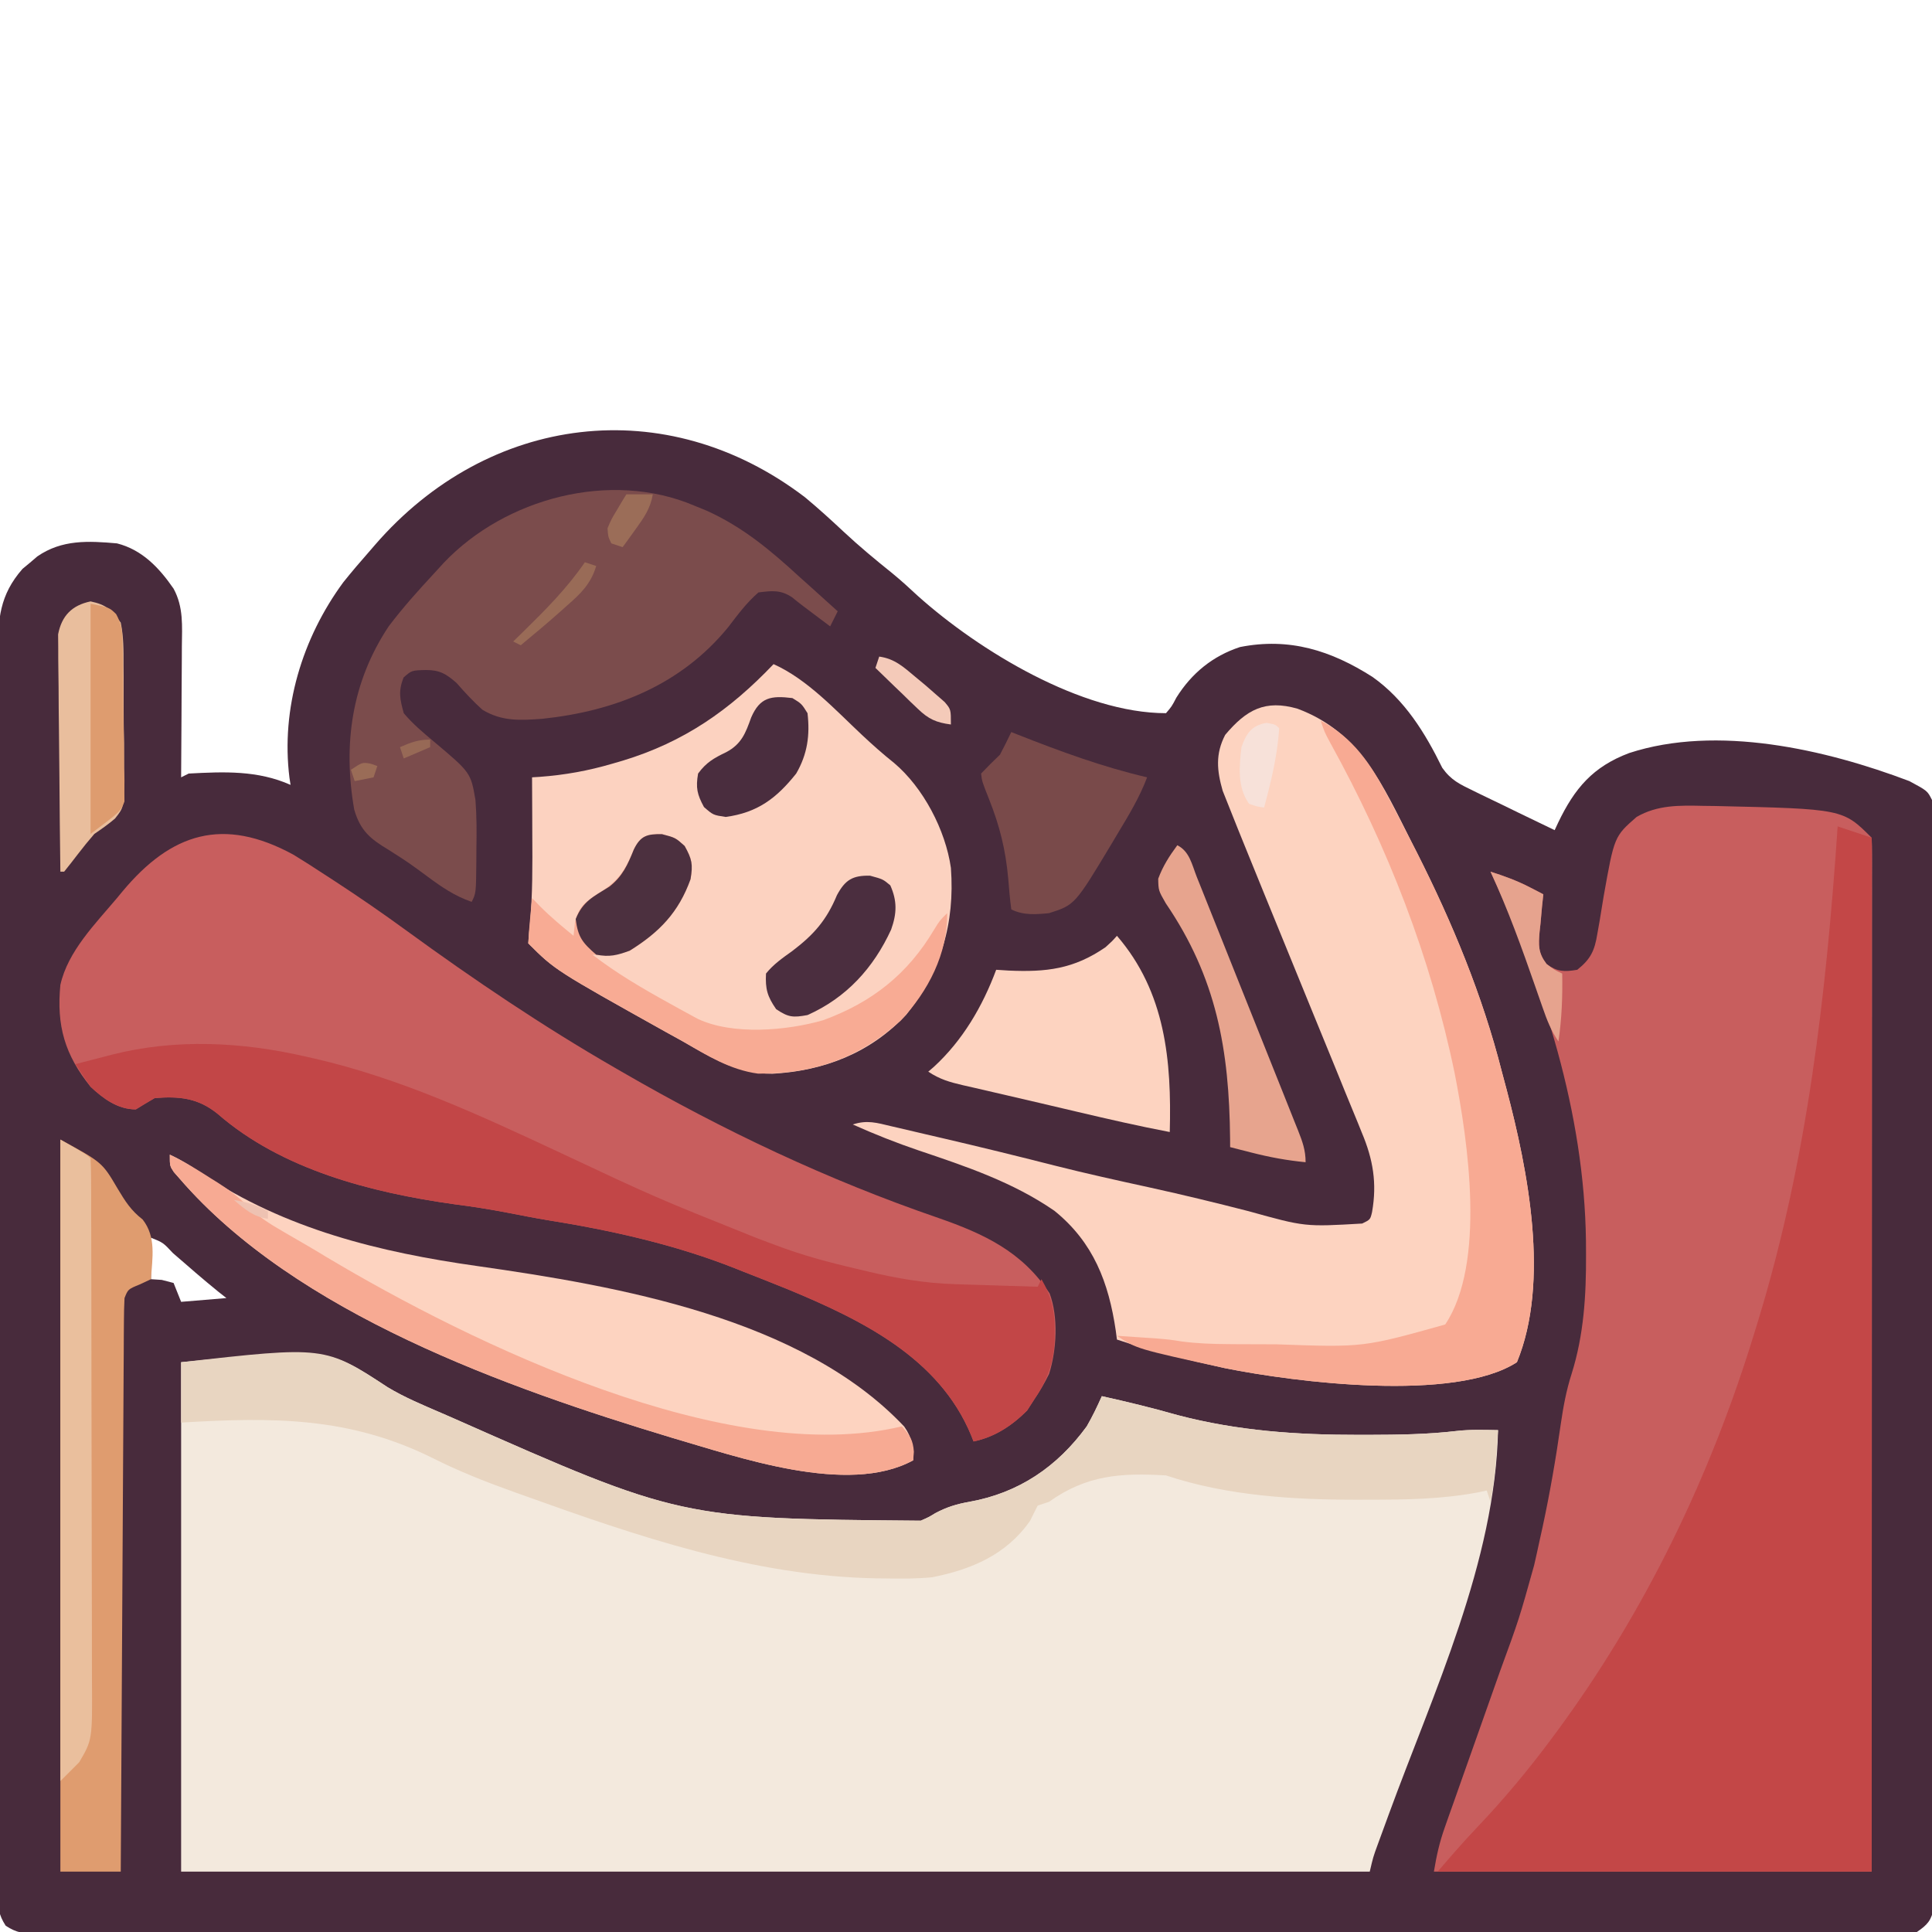 <svg height="512" width="512" xmlns="http://www.w3.org/2000/svg" version="1.1">
<path transform="translate(213.359,131.805)" fill="#482B3C" d="M0 0 C3.492 2.903 6.842 5.947 10.155 9.051 C14.303 12.935 18.641 16.529 23.074 20.086 C25.434 22.026 27.66 24.048 29.891 26.133 C46.114 40.653 73.295 57.195 95.641 57.195 C97.163 55.414 97.163 55.414 98.391 53.07 C102.415 46.639 107.979 42.055 115.254 39.668 C128.348 37.075 139.377 40.583 150.367 47.586 C158.901 53.627 164.294 62.368 168.852 71.666 C171.168 74.942 173.459 76.003 177.059 77.746 C177.676 78.05 178.293 78.353 178.929 78.666 C180.889 79.627 182.858 80.567 184.828 81.508 C186.164 82.158 187.499 82.81 188.834 83.463 C192.096 85.055 195.366 86.63 198.641 88.195 C198.954 87.524 199.267 86.853 199.589 86.162 C203.939 77.107 208.772 71.374 218.391 67.758 C241.672 60.167 270.42 66.777 292.641 75.195 C297.429 77.773 297.429 77.773 298.641 80.195 C298.738 81.812 298.772 83.433 298.775 85.053 C298.779 86.086 298.784 87.118 298.788 88.182 C298.788 89.897 298.788 89.897 298.788 91.646 C298.791 92.854 298.795 94.061 298.799 95.306 C298.808 98.668 298.813 102.031 298.815 105.394 C298.819 109.016 298.829 112.638 298.838 116.261 C298.857 125.014 298.867 133.766 298.876 142.519 C298.881 146.638 298.886 150.756 298.891 154.875 C298.908 168.561 298.923 182.247 298.93 195.933 C298.932 199.486 298.934 203.039 298.936 206.591 C298.936 207.474 298.937 208.357 298.937 209.267 C298.946 223.581 298.971 237.895 299.003 252.209 C299.036 266.895 299.054 281.581 299.058 296.267 C299.06 304.516 299.069 312.766 299.094 321.016 C299.116 328.039 299.124 335.063 299.114 342.087 C299.11 345.672 299.112 349.257 299.131 352.842 C299.152 356.725 299.142 360.608 299.128 364.49 C299.145 366.199 299.145 366.199 299.162 367.941 C299.153 368.979 299.144 370.017 299.136 371.086 C299.137 371.983 299.138 372.879 299.139 373.803 C298.439 377.165 297.474 378.248 294.641 380.195 C291.73 380.587 289.198 380.733 286.288 380.699 C285.434 380.704 284.58 380.71 283.699 380.716 C280.817 380.731 277.935 380.717 275.053 380.703 C272.973 380.708 270.894 380.714 268.814 380.722 C263.085 380.739 257.355 380.731 251.625 380.718 C245.452 380.709 239.279 380.723 233.106 380.734 C221.706 380.751 210.307 380.749 198.907 380.738 C188.377 380.728 177.847 380.726 167.317 380.731 C166.619 380.731 165.921 380.731 165.202 380.732 C162.37 380.733 159.537 380.734 156.704 380.735 C130.119 380.748 103.534 380.736 76.949 380.715 C53.317 380.696 29.686 380.698 6.055 380.717 C-20.481 380.738 -47.017 380.747 -73.553 380.734 C-76.381 380.733 -79.208 380.732 -82.036 380.731 C-82.732 380.73 -83.428 380.73 -84.146 380.73 C-94.67 380.725 -105.195 380.73 -115.72 380.74 C-127.684 380.752 -139.649 380.749 -151.613 380.727 C-157.722 380.717 -163.83 380.713 -169.939 380.726 C-175.525 380.738 -181.111 380.731 -186.697 380.71 C-188.724 380.706 -190.75 380.708 -192.777 380.718 C-195.521 380.73 -198.264 380.717 -201.007 380.699 C-202.203 380.713 -202.203 380.713 -203.422 380.727 C-206.832 380.68 -208.985 380.446 -211.85 378.532 C-213.754 375.584 -213.861 373.808 -213.863 370.306 C-213.873 369.094 -213.884 367.883 -213.894 366.634 C-213.886 365.288 -213.877 363.941 -213.867 362.595 C-213.872 361.166 -213.878 359.737 -213.886 358.307 C-213.903 354.376 -213.895 350.444 -213.882 346.512 C-213.873 342.273 -213.887 338.035 -213.898 333.796 C-213.916 325.489 -213.912 317.182 -213.901 308.876 C-213.892 302.124 -213.89 295.372 -213.895 288.62 C-213.895 287.66 -213.896 286.7 -213.896 285.71 C-213.898 283.76 -213.899 281.809 -213.9 279.859 C-213.912 261.555 -213.899 243.251 -213.877 224.947 C-213.859 209.243 -213.862 193.538 -213.881 177.833 C-213.902 159.602 -213.911 141.371 -213.898 123.14 C-213.897 121.195 -213.896 119.25 -213.895 117.306 C-213.894 116.349 -213.893 115.392 -213.893 114.406 C-213.889 107.665 -213.895 100.923 -213.905 94.182 C-213.916 85.963 -213.913 77.744 -213.891 69.524 C-213.881 65.331 -213.877 61.138 -213.89 56.944 C-213.902 53.104 -213.895 49.264 -213.874 45.423 C-213.87 44.035 -213.872 42.648 -213.882 41.26 C-213.939 32.324 -213.482 25.9 -207.395 18.953 C-206.744 18.414 -206.093 17.875 -205.422 17.32 C-204.449 16.489 -204.449 16.489 -203.457 15.641 C-196.956 11.161 -189.988 11.521 -182.359 12.195 C-175.7 13.876 -171.174 18.659 -167.359 24.195 C-164.692 29.107 -165.106 34.094 -165.164 39.527 C-165.167 40.519 -165.17 41.511 -165.173 42.533 C-165.184 45.691 -165.209 48.849 -165.234 52.008 C-165.244 54.153 -165.254 56.298 -165.262 58.443 C-165.284 63.694 -165.317 68.945 -165.359 74.195 C-164.699 73.865 -164.039 73.535 -163.359 73.195 C-153.96 72.695 -145.106 72.308 -136.359 76.195 C-136.455 75.575 -136.55 74.955 -136.648 74.316 C-138.943 55.983 -133.291 37.347 -122.398 22.527 C-120.123 19.681 -117.767 16.932 -115.359 14.195 C-114.903 13.666 -114.446 13.137 -113.975 12.592 C-83.939 -22.079 -36.899 -28.171 0 0 Z M-173.359 196.195 C-173.359 199.825 -173.359 203.455 -173.359 207.195 C-172.411 207.257 -171.462 207.319 -170.484 207.383 C-169.453 207.651 -168.422 207.919 -167.359 208.195 C-166.699 209.845 -166.039 211.495 -165.359 213.195 C-161.399 212.865 -157.439 212.535 -153.359 212.195 C-154.035 211.664 -154.71 211.133 -155.406 210.586 C-159.535 207.243 -163.532 203.753 -167.539 200.266 C-170.132 197.493 -170.132 197.493 -173.359 196.195 Z"></path>
<path transform="translate(102.736,367.635)" fill="#F3E9DD" d="M0 0 C4.55 2.743 9.458 4.758 14.326 6.865 C15.389 7.328 16.452 7.79 17.547 8.267 C77.539 34.816 77.539 34.816 141.264 35.365 C143.397 34.431 143.397 34.431 145.139 33.365 C148.142 31.769 150.79 30.951 154.139 30.365 C167.238 28.018 177.428 21.103 185.264 10.365 C186.78 7.741 188.026 5.138 189.264 2.365 C195.988 3.862 202.642 5.462 209.264 7.365 C225.298 11.576 240.93 12.635 257.451 12.615 C258.258 12.614 259.064 12.613 259.895 12.613 C267.742 12.591 275.535 12.507 283.338 11.583 C286.985 11.17 290.6 11.306 294.264 11.365 C293.526 46.296 277.098 80.948 265.264 113.295 C265.001 114.014 264.739 114.733 264.468 115.474 C263.763 117.402 263.056 119.33 262.348 121.257 C261.17 124.481 261.17 124.481 260.264 128.365 C156.314 128.365 52.364 128.365 -54.736 128.365 C-54.736 83.815 -54.736 39.265 -54.736 -6.635 C-16.01 -10.508 -16.01 -10.508 0 0 Z"></path>
<path transform="translate(451.375,213.562)" fill="#C85E5E" d="M0 0 C1.581 0.02 1.581 0.02 3.195 0.04 C36.996 0.808 36.996 0.808 44.625 8.438 C44.722 9.902 44.749 11.372 44.748 12.84 C44.75 13.796 44.752 14.753 44.754 15.738 C44.751 16.801 44.748 17.864 44.745 18.96 C44.746 20.08 44.747 21.199 44.748 22.353 C44.75 26.136 44.744 29.92 44.739 33.703 C44.738 36.403 44.738 39.103 44.739 41.802 C44.739 47.63 44.736 53.459 44.731 59.287 C44.723 67.714 44.72 76.14 44.719 84.567 C44.717 98.238 44.71 111.908 44.7 125.578 C44.691 138.861 44.684 152.144 44.68 165.427 C44.68 166.245 44.679 167.063 44.679 167.906 C44.678 172.011 44.677 176.115 44.675 180.219 C44.665 214.292 44.647 248.365 44.625 282.438 C6.345 282.438 -31.935 282.438 -71.375 282.438 C-70.654 278.11 -69.92 274.756 -68.489 270.714 C-68.102 269.612 -67.714 268.51 -67.315 267.375 C-66.895 266.197 -66.475 265.019 -66.043 263.805 C-65.381 261.927 -64.719 260.05 -64.057 258.172 C-63.131 255.548 -62.199 252.925 -61.268 250.302 C-59.649 245.739 -58.038 241.172 -56.426 236.606 C-55.57 234.182 -54.712 231.757 -53.852 229.334 C-48.775 215.455 -48.775 215.455 -44.812 201.238 C-44.575 200.186 -44.338 199.134 -44.093 198.051 C-43.856 196.961 -43.619 195.872 -43.375 194.75 C-42.992 193.015 -42.992 193.015 -42.6 191.244 C-40.639 182.158 -39.063 173.038 -37.756 163.835 C-37.088 159.266 -36.299 154.936 -34.887 150.535 C-31.634 140.212 -31.01 129.698 -31.062 118.938 C-31.068 117.718 -31.074 116.498 -31.08 115.241 C-31.528 81.372 -42.249 47.987 -56.375 17.438 C-52.763 18.586 -49.367 19.821 -46 21.562 C-45.312 21.916 -44.623 22.269 -43.914 22.633 C-43.406 22.898 -42.898 23.164 -42.375 23.438 C-42.494 24.546 -42.612 25.655 -42.734 26.797 C-42.866 28.26 -42.996 29.724 -43.125 31.188 C-43.206 31.917 -43.287 32.647 -43.371 33.398 C-43.666 37 -43.732 38.944 -41.578 41.922 C-38.598 43.972 -36.921 44.029 -33.375 43.438 C-29.812 40.583 -28.792 38.385 -28.066 33.93 C-27.876 32.86 -27.686 31.79 -27.49 30.688 C-27.126 28.461 -26.761 26.234 -26.396 24.008 C-23.572 8.106 -23.572 8.106 -17.672 2.948 C-12.146 -0.278 -6.235 -0.138 0 0 Z"></path>
<path transform="translate(77.721,226.479)" fill="#C85E5E" d="M0 0 C2.737 1.661 5.419 3.383 8.092 5.146 C9.051 5.767 10.01 6.389 10.998 7.03 C17.436 11.23 23.744 15.583 29.955 20.111 C47.757 33.087 66.187 45.525 85.279 56.521 C85.879 56.869 86.479 57.217 87.097 57.575 C113.963 73.118 141.58 86.197 170.937 96.286 C183.09 100.511 193.177 105.234 200.439 116.286 C202.791 122.543 202.298 131.301 200.299 137.618 C199.102 140.059 197.809 142.277 196.279 144.521 C195.681 145.449 195.083 146.377 194.467 147.333 C190.466 151.333 185.862 154.374 180.279 155.521 C179.95 154.685 179.95 154.685 179.615 153.833 C171.089 133.316 150.639 123.319 131.092 115.208 C127.166 113.615 123.226 112.06 119.279 110.521 C118.597 110.249 117.916 109.977 117.214 109.697 C101.249 103.353 84.202 99.551 67.273 96.852 C63.867 96.286 60.481 95.615 57.092 94.958 C52.273 94.031 47.461 93.26 42.592 92.646 C20.695 89.564 -3.002 83.529 -20.033 68.708 C-25.243 64.468 -30.243 64.007 -36.721 64.521 C-38.401 65.498 -40.07 66.495 -41.721 67.521 C-46.549 67.521 -50.297 64.711 -53.721 61.521 C-60.539 53.068 -62.776 45.343 -61.721 34.521 C-59.722 25.593 -52.464 18.354 -46.721 11.521 C-46.017 10.669 -46.017 10.669 -45.299 9.8 C-32.318 -5.788 -18.572 -10.097 0 0 Z"></path>
<path transform="translate(487,219)" fill="#C34747" d="M0 0 C2.97 0.99 5.94 1.98 9 3 C9 93.42 9 183.84 9 277 C-28.95 277 -66.9 277 -106 277 C-102.513 272.931 -99.089 268.987 -95.41 265.12 C-88.435 257.774 -82.038 250.13 -76 242 C-75.283 241.036 -75.283 241.036 -74.552 240.052 C-50.903 207.978 -33.621 172.066 -22 134 C-21.679 132.958 -21.359 131.917 -21.028 130.843 C-7.962 87.988 -3.042 44.523 0 0 Z"></path>
<path transform="translate(343.812,187.801)" fill="#FDD3C0" d="M0 0 C16.651 6.18 22.624 20.222 30.188 35.199 C30.67 36.147 31.153 37.095 31.651 38.072 C41.052 56.663 49.059 75.973 54.188 96.199 C54.611 97.787 55.036 99.374 55.461 100.961 C61.113 122.364 66.967 151.864 58.188 173.199 C41.682 183.87 -0.649 178.509 -19.207 174.773 C-28.818 172.655 -38.47 170.313 -47.812 167.199 C-47.91 166.449 -48.008 165.699 -48.109 164.926 C-49.985 152.087 -54.024 141.452 -64.375 133.074 C-75.438 125.447 -87.765 121.324 -100.387 117.066 C-106.323 115.054 -112.089 112.76 -117.812 110.199 C-114.053 108.946 -111.435 109.749 -107.707 110.641 C-107 110.803 -106.292 110.966 -105.564 111.134 C-103.249 111.668 -100.937 112.215 -98.625 112.762 C-97.021 113.135 -95.417 113.508 -93.812 113.88 C-84.005 116.166 -74.228 118.561 -64.47 121.049 C-55.991 123.196 -47.46 125.076 -38.914 126.941 C-30.183 128.86 -21.509 130.967 -12.852 133.195 C2.022 137.332 2.022 137.332 17.188 136.449 C19.327 135.405 19.327 135.405 19.796 133.415 C21.149 125.754 20.061 119.412 17.07 112.332 C16.572 111.095 16.572 111.095 16.065 109.834 C14.973 107.133 13.858 104.444 12.742 101.754 C11.97 99.857 11.2 97.959 10.431 96.06 C8.407 91.072 6.362 86.093 4.313 81.115 C1.844 75.11 -0.601 69.095 -3.05 63.081 C-4.959 58.391 -6.872 53.703 -8.796 49.02 C-10.504 44.862 -12.197 40.698 -13.875 36.528 C-14.496 34.985 -15.121 33.443 -15.749 31.903 C-16.623 29.752 -17.478 27.595 -18.328 25.434 C-19.051 23.62 -19.051 23.62 -19.79 21.769 C-21.32 16.427 -21.761 12.027 -19.125 6.949 C-13.481 0.238 -8.544 -2.433 0 0 Z"></path>
<path transform="translate(205,176)" fill="#FCD2C0" d="M0 0 C8.935 4.003 16.342 12.117 23.428 18.76 C26.19 21.349 28.972 23.831 31.938 26.188 C39.689 32.73 45.567 43.969 47 54 C48.078 68.736 44.401 81.168 35.188 92.875 C25.636 103.085 13.35 107.796 -0.375 108.562 C-9.658 108.465 -16.174 104.525 -24 100 C-25.499 99.169 -26.999 98.339 -28.5 97.512 C-57.916 81.084 -57.916 81.084 -65 74 C-64.907 72.324 -64.749 70.653 -64.566 68.984 C-63.836 61.069 -63.89 53.188 -63.938 45.25 C-63.943 43.763 -63.947 42.276 -63.951 40.789 C-63.962 37.193 -63.979 33.596 -64 30 C-63.326 29.958 -62.651 29.917 -61.956 29.874 C-55.273 29.376 -49.112 28.261 -42.688 26.375 C-41.78 26.11 -40.872 25.845 -39.936 25.572 C-23.737 20.651 -11.62 12.205 0 0 Z"></path>
<path transform="translate(184,134)" fill="#7B4C4C" d="M0 0 C1.618 0.661 1.618 0.661 3.27 1.336 C12.923 5.7 20.251 11.876 28 19 C29.032 19.926 30.066 20.851 31.102 21.773 C33.412 23.837 35.711 25.912 38 28 C37.34 29.32 36.68 30.64 36 32 C28 26 28 26 25.953 24.328 C22.911 22.259 20.573 22.553 17 23 C13.868 25.709 11.502 28.904 9 32.188 C-3.546 47.537 -20.96 54.456 -40.309 56.492 C-46.177 56.924 -51.011 57.202 -56.16 54.09 C-58.636 51.848 -60.802 49.51 -63 47 C-65.711 44.616 -67.431 43.569 -71.062 43.562 C-74.902 43.649 -74.902 43.649 -77.062 45.562 C-78.469 49.218 -78.044 51.212 -77 55 C-74.659 57.809 -71.923 60.094 -69.125 62.438 C-59.249 70.742 -59.249 70.742 -58 78 C-57.661 82.303 -57.67 86.561 -57.75 90.875 C-57.755 92.015 -57.76 93.154 -57.766 94.328 C-57.845 102.69 -57.845 102.69 -59 105 C-63.435 103.494 -66.956 101.071 -70.688 98.312 C-75.739 94.582 -75.739 94.582 -81.031 91.207 C-85.908 88.302 -88.504 86.113 -90.125 80.562 C-93.151 63.27 -90.807 46.763 -81 32 C-77.29 27.077 -73.188 22.516 -69 18 C-67.691 16.567 -67.691 16.567 -66.355 15.105 C-50.161 -1.905 -22.304 -9.495 0 0 Z"></path>
<path transform="translate(81,280)" fill="#C24647" d="M0 0 C0.74 0.166 1.481 0.333 2.244 0.504 C24.865 5.692 45.737 15.339 66.672 25.115 C92.812 37.397 92.812 37.397 119.614 48.129 C121.28 48.737 122.941 49.362 124.597 49.998 C131.538 52.628 138.524 54.51 145.75 56.188 C146.834 56.447 147.918 56.707 149.035 56.975 C156.714 58.789 164.12 60.07 172.027 60.316 C173.313 60.358 174.599 60.4 175.924 60.443 C177.262 60.483 178.6 60.523 179.938 60.562 C181.303 60.606 182.668 60.649 184.033 60.693 C187.355 60.799 190.678 60.901 194 61 C194.33 60.34 194.66 59.68 195 59 C197.691 63.61 198.548 67.482 198.5 72.75 C198.495 73.803 198.495 73.803 198.489 74.878 C198.291 81.148 196.544 85.801 193 91 C192.402 91.928 191.804 92.856 191.188 93.812 C187.187 97.813 182.583 100.854 177 102 C176.781 101.443 176.562 100.886 176.336 100.312 C167.81 79.795 147.36 69.798 127.812 61.688 C123.887 60.095 119.947 58.539 116 57 C115.318 56.728 114.637 56.456 113.935 56.176 C97.97 49.832 80.923 46.031 63.994 43.331 C60.588 42.766 57.202 42.094 53.812 41.438 C48.994 40.51 44.182 39.739 39.312 39.125 C17.416 36.043 -6.281 30.009 -23.312 15.188 C-28.522 10.947 -33.522 10.486 -40 11 C-41.68 11.977 -43.349 12.974 -45 14 C-49.737 14 -53.646 11.159 -57 8 C-58.375 6.028 -59.716 4.032 -61 2 C-58.501 1.348 -56.001 0.703 -53.5 0.062 C-52.804 -0.12 -52.108 -0.302 -51.391 -0.49 C-34.471 -4.798 -16.894 -3.891 0 0 Z"></path>
<path transform="translate(102.736,367.635)" fill="#E8D5C1" d="M0 0 C4.55 2.743 9.458 4.758 14.326 6.865 C15.389 7.328 16.452 7.79 17.547 8.267 C77.539 34.816 77.539 34.816 141.264 35.365 C143.397 34.431 143.397 34.431 145.139 33.365 C148.142 31.769 150.79 30.951 154.139 30.365 C167.238 28.018 177.428 21.103 185.264 10.365 C186.78 7.741 188.026 5.138 189.264 2.365 C195.988 3.862 202.642 5.462 209.264 7.365 C225.298 11.576 240.93 12.635 257.451 12.615 C258.258 12.614 259.064 12.613 259.895 12.613 C267.742 12.591 275.535 12.507 283.338 11.583 C286.985 11.17 290.6 11.306 294.264 11.365 C294.121 13.407 293.975 15.448 293.826 17.49 C293.745 18.627 293.664 19.764 293.58 20.935 C293.286 24.119 292.832 27.22 292.264 30.365 C291.934 29.375 291.604 28.385 291.264 27.365 C290.623 27.504 289.982 27.643 289.322 27.787 C279.498 29.689 269.795 29.8 259.826 29.802 C258.931 29.805 258.036 29.808 257.114 29.811 C240.095 29.818 222.544 28.792 206.264 23.365 C194.347 22.669 185.253 23.23 175.264 30.365 C174.274 30.695 173.284 31.025 172.264 31.365 C171.577 32.688 170.916 34.024 170.264 35.365 C164.008 44.358 154.769 48.284 144.264 50.365 C140.376 50.73 136.541 50.748 132.639 50.677 C131.589 50.665 130.539 50.653 129.458 50.641 C96.982 50.058 66.188 39.501 35.889 28.615 C35.195 28.368 34.502 28.122 33.788 27.868 C26.252 25.176 18.943 22.316 11.795 18.708 C-10.218 7.809 -30.465 7.916 -54.736 9.365 C-54.736 4.085 -54.736 -1.195 -54.736 -6.635 C-16.65 -10.928 -16.65 -10.928 0 0 Z"></path>
<path transform="translate(45,306)" fill="#FDD3C0" d="M0 0 C3.052 1.404 5.781 3.149 8.566 5.021 C30.596 19.742 55.583 25.863 81.52 29.521 C118.71 34.824 167.515 43.263 194.645 72.07 C196.753 75.072 197 77.37 197 81 C179.644 90.467 150.649 80.115 133 75 C89.487 61.851 33.457 42.102 2.625 6.375 C2.122 5.805 1.62 5.235 1.102 4.648 C0 3 0 3 0 0 Z"></path>
<path transform="translate(16,302)" fill="#DF9C6F" d="M0 0 C11.095 6.052 11.095 6.052 15.211 13.062 C17.218 16.403 18.691 18.759 21.812 21.188 C25.441 25.853 24.375 31.303 24 37 C22.546 37.681 22.546 37.681 21.062 38.375 C17.929 39.658 17.929 39.658 17 42 C16.894 44.002 16.853 46.007 16.842 48.011 C16.827 49.934 16.827 49.934 16.812 51.895 C16.806 53.323 16.8 54.752 16.795 56.18 C16.785 57.678 16.775 59.176 16.765 60.674 C16.738 64.748 16.717 68.822 16.697 72.896 C16.675 77.151 16.647 81.406 16.621 85.66 C16.571 93.721 16.526 101.782 16.483 109.842 C16.433 119.017 16.378 128.193 16.323 137.368 C16.209 156.245 16.102 175.123 16 194 C10.72 194 5.44 194 0 194 C0 129.98 0 65.96 0 0 Z"></path>
<path transform="translate(350,191)" fill="#F8AA93" d="M0 0 C8.631 4.446 13.373 11.618 17.75 20 C18.26 20.96 18.77 21.92 19.296 22.909 C20.886 25.928 22.449 28.96 24 32 C24.486 32.951 24.972 33.902 25.472 34.882 C34.869 53.47 42.872 72.779 48 93 C48.424 94.587 48.848 96.175 49.273 97.762 C54.925 119.165 60.78 148.665 52 170 C35.493 180.672 -6.836 175.309 -25.395 171.57 C-48.835 166.443 -48.835 166.443 -54 163 C-51.812 163.143 -49.625 163.289 -47.438 163.438 C-45.61 163.559 -45.61 163.559 -43.746 163.684 C-40 164 -40 164 -36.793 164.507 C-32.682 165.041 -28.698 165.179 -24.559 165.203 C-23.761 165.21 -22.964 165.217 -22.143 165.224 C-19.574 165.241 -17.006 165.247 -14.438 165.25 C-13.129 165.253 -13.129 165.253 -11.795 165.255 C11.276 166.088 11.276 166.088 33 160 C43.822 143.75 39.021 111.351 35.496 93.402 C29.149 62.673 17.805 33.514 2.645 6.062 C1 3 1 3 0 0 Z"></path>
<path transform="translate(296,248)" fill="#FDD3C0" d="M0 0 C12.889 14.928 14.503 33.151 14 52 C5.844 50.445 -2.231 48.589 -10.312 46.688 C-11.638 46.376 -12.963 46.065 -14.288 45.753 C-16.285 45.284 -18.281 44.814 -20.277 44.344 C-24.356 43.383 -28.439 42.437 -32.523 41.5 C-34.411 41.063 -36.299 40.625 -38.188 40.188 C-39.047 39.993 -39.907 39.799 -40.792 39.598 C-44.34 38.769 -46.938 38.041 -50 36 C-49.515 35.585 -49.031 35.17 -48.531 34.742 C-40.873 27.703 -35.626 18.725 -32 9 C-30.912 9.07 -29.824 9.139 -28.703 9.211 C-18.784 9.649 -11.448 8.846 -3 3 C-1.245 1.408 -1.245 1.408 0 0 Z"></path>
<path transform="translate(45,306)" fill="#F7AA93" d="M0 0 C3.838 1.79 7.373 4.04 10.938 6.312 C11.545 6.691 12.153 7.069 12.779 7.459 C15.688 9.314 18.065 11.065 20.516 13.527 C23.339 16.338 26.388 18.278 29.812 20.25 C30.476 20.637 31.139 21.024 31.822 21.423 C33.208 22.23 34.597 23.033 35.987 23.833 C37.822 24.897 39.637 25.988 41.449 27.09 C80.241 50.265 148.068 83.02 194 72 C196.097 74.36 196.969 75.546 197.188 78.75 C197.126 79.493 197.064 80.235 197 81 C179.644 90.467 150.649 80.115 133 75 C89.487 61.851 33.457 42.102 2.625 6.375 C2.122 5.805 1.62 5.235 1.102 4.648 C0 3 0 3 0 0 Z"></path>
<path transform="translate(175.438,221.062)" fill="#F8AB94" d="M0 0 C3.562 0.938 3.562 0.938 6 3.125 C7.943 6.623 8.235 7.975 7.562 11.938 C4.399 20.743 -0.71 25.947 -8.5 30.875 C-11.962 32.127 -14.783 32.157 -18.438 31.938 C-12.007 36.896 -5.16 40.896 1.938 44.812 C2.818 45.301 3.698 45.789 4.604 46.292 C5.444 46.75 6.283 47.208 7.148 47.68 C8.278 48.296 8.278 48.296 9.431 48.925 C18.742 53.347 33.097 52.074 42.688 49.312 C55.621 44.593 65.115 37.099 72.117 25.293 C73.562 22.938 73.562 22.938 75.562 20.938 C75.732 31.66 70.539 41.625 63.277 49.387 C52.315 59.3 40.168 63.615 25.457 63.461 C17.999 62.459 11.992 58.655 5.562 54.938 C4.064 54.106 2.564 53.277 1.062 52.449 C-28.354 36.021 -28.354 36.021 -35.438 28.938 C-35.347 26.913 -35.191 24.892 -35 22.875 C-34.898 21.77 -34.796 20.666 -34.691 19.527 C-34.608 18.673 -34.524 17.818 -34.438 16.938 C-33.386 18.02 -33.386 18.02 -32.312 19.125 C-29.51 21.936 -26.515 24.433 -23.438 26.938 C-23.314 25.762 -23.19 24.586 -23.062 23.375 C-22.046 19.138 -20.266 17.829 -16.625 15.562 C-11.623 12.441 -9.654 9.491 -7.473 4.074 C-5.698 0.411 -3.946 -0.072 0 0 Z"></path>
<path transform="translate(16,302)" fill="#EABF9D" d="M0 0 C7 4 7 4 8 5 C8.103 6.929 8.135 8.861 8.14 10.792 C8.149 12.681 8.149 12.681 8.158 14.607 C8.159 16.015 8.16 17.424 8.161 18.832 C8.166 20.305 8.171 21.778 8.176 23.252 C8.189 27.267 8.196 31.281 8.2 35.296 C8.203 37.806 8.207 40.315 8.212 42.824 C8.225 50.677 8.235 58.529 8.239 66.382 C8.243 75.441 8.261 84.501 8.29 93.561 C8.312 100.564 8.322 107.567 8.323 114.57 C8.324 118.751 8.33 122.933 8.348 127.114 C8.364 131.054 8.366 134.994 8.358 138.934 C8.357 140.375 8.361 141.816 8.371 143.257 C8.473 159.064 8.473 159.064 5 165 C3.35 166.65 1.7 168.3 0 170 C0 113.9 0 57.8 0 0 Z"></path>
<path transform="translate(268,194)" fill="#794A4A" d="M0 0 C0.836 0.332 0.836 0.332 1.69 0.671 C12.997 5.136 24.149 9.233 36 12 C33.99 17.317 31.179 21.959 28.25 26.812 C27.737 27.677 27.224 28.541 26.695 29.432 C16.859 45.805 16.859 45.805 10 48 C6.512 48.34 3.208 48.604 0 47 C-0.354 44.26 -0.607 41.565 -0.812 38.812 C-1.495 31.237 -3.055 24.908 -5.879 17.82 C-7.753 13.105 -7.753 13.105 -8 11 C-6.379 9.289 -4.705 7.627 -3 6 C-1.955 4.023 -0.948 2.025 0 0 Z"></path>
<path transform="translate(24,159.375)" fill="#E9BE9D" d="M0 0 C4.21 0.877 5.422 2.169 8 5.625 C8.77 9.358 8.748 13.038 8.734 16.84 C8.744 17.928 8.753 19.017 8.763 20.138 C8.775 22.437 8.775 24.736 8.762 27.035 C8.75 30.548 8.802 34.056 8.859 37.568 C8.863 39.805 8.863 42.041 8.859 44.277 C8.88 45.324 8.9 46.371 8.921 47.45 C8.808 54.603 8.808 54.603 6.468 57.563 C4.713 59.061 2.904 60.326 1 61.625 C-0.511 63.372 -1.977 65.161 -3.375 67 C-4.564 68.556 -5.767 70.103 -7 71.625 C-7.33 71.625 -7.66 71.625 -8 71.625 C-8.116 63.106 -8.205 54.588 -8.259 46.068 C-8.285 42.112 -8.32 38.156 -8.377 34.2 C-8.432 30.381 -8.461 26.563 -8.474 22.743 C-8.484 21.288 -8.502 19.832 -8.529 18.377 C-8.565 16.334 -8.57 14.294 -8.568 12.251 C-8.579 11.09 -8.59 9.928 -8.601 8.732 C-7.645 3.792 -4.914 1.024 0 0 Z"></path>
<path transform="translate(312,224)" fill="#E7A48E" d="M0 0 C3.265 1.632 3.881 5.158 5.165 8.41 C5.477 9.185 5.789 9.961 6.111 10.76 C7.146 13.335 8.171 15.913 9.195 18.492 C9.909 20.277 10.624 22.062 11.339 23.847 C12.838 27.593 14.332 31.341 15.823 35.09 C17.736 39.901 19.66 44.708 21.587 49.513 C23.064 53.201 24.537 56.89 26.008 60.58 C26.716 62.353 27.424 64.126 28.135 65.898 C29.126 68.374 30.111 70.852 31.094 73.332 C31.39 74.067 31.686 74.803 31.991 75.561 C33.16 78.527 34 80.782 34 84 C29.092 83.528 24.484 82.679 19.703 81.457 C18.097 81.049 18.097 81.049 16.458 80.632 C15.647 80.423 14.836 80.215 14 80 C13.996 79.271 13.992 78.542 13.988 77.791 C13.755 54.184 10.407 35.147 -3.062 15.375 C-5 12 -5 12 -5.062 8.875 C-3.821 5.515 -2.122 2.875 0 0 Z"></path>
<path transform="translate(230.562,232.062)" fill="#4B2E3F" d="M0 0 C3.438 0.938 3.438 0.938 5.375 2.562 C7.227 6.703 7.122 10.022 5.594 14.297 C0.921 24.463 -6.257 32.355 -16.562 36.938 C-20.418 37.652 -21.656 37.55 -24.875 35.375 C-27.201 32.016 -27.775 30.038 -27.562 25.938 C-25.595 23.469 -23.112 21.773 -20.562 19.938 C-14.88 15.614 -11.532 11.819 -8.766 5.172 C-6.567 1.088 -4.614 -0.081 0 0 Z"></path>
<path transform="translate(175.438,221.062)" fill="#4C303F" d="M0 0 C3.562 0.938 3.562 0.938 6 3.125 C7.943 6.623 8.235 7.975 7.562 11.938 C4.397 20.748 -0.715 26.009 -8.562 30.875 C-11.918 32.115 -13.903 32.614 -17.438 31.938 C-21.092 28.75 -22.264 27.304 -22.875 22.5 C-20.961 17.757 -18.179 16.561 -13.949 13.906 C-10.452 11.165 -9.107 8.132 -7.473 4.074 C-5.698 0.411 -3.946 -0.072 0 0 Z"></path>
<path transform="translate(210,185)" fill="#4A2D3E" d="M0 0 C2.438 1.5 2.438 1.5 4 4 C4.681 9.838 3.974 14.875 1 20 C-4.249 26.584 -9.257 30.357 -17.688 31.5 C-21 31 -21 31 -23.438 28.875 C-25.268 25.506 -25.643 23.775 -25 20 C-22.815 17.029 -20.842 15.924 -17.5 14.312 C-13.489 12.17 -12.411 9.286 -10.922 5.121 C-8.592 -0.24 -5.641 -0.693 0 0 Z"></path>
<path transform="translate(24,160)" fill="#DE9C6F" d="M0 0 C5 1 5 1 6.783 2.753 C8.19 5.351 8.408 7.005 8.468 9.949 C8.493 10.93 8.519 11.911 8.545 12.923 C8.56 14.504 8.56 14.504 8.574 16.117 C8.589 17.207 8.604 18.297 8.619 19.42 C8.643 21.725 8.658 24.03 8.666 26.334 C8.687 29.856 8.768 33.374 8.85 36.895 C8.866 39.135 8.878 41.376 8.887 43.617 C8.935 45.192 8.935 45.192 8.983 46.8 C8.974 47.787 8.965 48.775 8.956 49.792 C8.969 51.087 8.969 51.087 8.982 52.407 C8 55 8 55 0 61 C0 40.87 0 20.74 0 0 Z"></path>
<path transform="translate(395,231)" fill="#E6A38E" d="M0 0 C3.612 1.149 7.008 2.383 10.375 4.125 C11.063 4.478 11.752 4.831 12.461 5.195 C12.969 5.461 13.477 5.726 14 6 C13.881 7.109 13.763 8.217 13.641 9.359 C13.509 10.823 13.379 12.286 13.25 13.75 C13.169 14.48 13.088 15.209 13.004 15.961 C12.707 19.595 12.616 21.493 14.859 24.453 C16.908 26.021 16.908 26.021 19 27 C19.113 33.111 18.896 38.952 18 45 C16.003 42.005 15.003 39.463 13.828 36.074 C13.414 34.891 12.999 33.707 12.572 32.487 C12.356 31.865 12.139 31.244 11.917 30.603 C8.309 20.238 4.61 9.969 0 0 Z"></path>
<path transform="translate(335.688,191.562)" fill="#F7E1D9" d="M0 0 C2.312 0.438 2.312 0.438 3.312 1.438 C2.838 8.674 1.193 15.448 -0.688 22.438 C-2.562 22.188 -2.562 22.188 -4.688 21.438 C-7.805 17.049 -7.287 11.565 -6.688 6.438 C-5.409 2.81 -3.995 0.65 0 0 Z"></path>
<path transform="translate(233,174)" fill="#F4CAB9" d="M0 0 C4.073 0.567 6.406 2.716 9.5 5.312 C10.438 6.092 11.377 6.872 12.344 7.676 C13.22 8.443 14.097 9.21 15 10 C16.16 11.011 16.16 11.011 17.344 12.043 C19 14 19 14 19 18 C15.079 17.476 13.069 16.58 10.23 13.84 C9.57 13.211 8.909 12.583 8.229 11.936 C7.555 11.276 6.881 10.617 6.188 9.938 C5.495 9.274 4.802 8.611 4.088 7.928 C2.383 6.294 0.688 4.651 -1 3 C-0.67 2.01 -0.34 1.02 0 0 Z"></path>
<path transform="translate(166,131)" fill="#9B6D58" d="M0 0 C2.31 0 4.62 0 7 0 C6.376 3.761 4.652 6.19 2.438 9.25 C1.797 10.142 1.156 11.034 0.496 11.953 C-0.244 12.966 -0.244 12.966 -1 14 C-1.99 13.67 -2.98 13.34 -4 13 C-4.84 11.234 -4.84 11.234 -5 9 C-4.004 6.641 -4.004 6.641 -2.562 4.25 C-2.089 3.451 -1.616 2.652 -1.129 1.828 C-0.756 1.225 -0.384 0.622 0 0 Z"></path>
<path transform="translate(155,149)" fill="#996B57" d="M0 0 C0.99 0.33 1.98 0.66 3 1 C1.596 5.726 -1.133 8.351 -4.75 11.5 C-5.263 11.96 -5.776 12.42 -6.305 12.895 C-9.801 16.013 -13.389 19.016 -17 22 C-17.66 21.67 -18.32 21.34 -19 21 C-18.131 20.154 -17.262 19.309 -16.367 18.438 C-10.41 12.591 -4.742 6.909 0 0 Z"></path>
<path transform="translate(98.188,202.375)" fill="#9A6C57" d="M0 0 C0.598 0.206 1.196 0.412 1.812 0.625 C1.482 1.615 1.153 2.605 0.812 3.625 C-0.838 3.955 -2.487 4.285 -4.188 4.625 C-4.518 3.635 -4.848 2.645 -5.188 1.625 C-2.188 -0.375 -2.188 -0.375 0 0 Z"></path>
<path transform="translate(114,196)" fill="#976956" d="M0 0 C0 0.66 0 1.32 0 2 C-3.465 3.485 -3.465 3.485 -7 5 C-7.33 4.01 -7.66 3.02 -8 2 C-5.094 0.743 -3.204 0 0 0 Z"></path>
<path transform="translate(62,318)" fill="#EEC2B2" d="M0 0 C3.344 0.557 6.033 1.352 9 3 C9 3.66 9 4.32 9 5 C5.129 4.426 2.918 2.513 0 0 Z"></path>
</svg>
